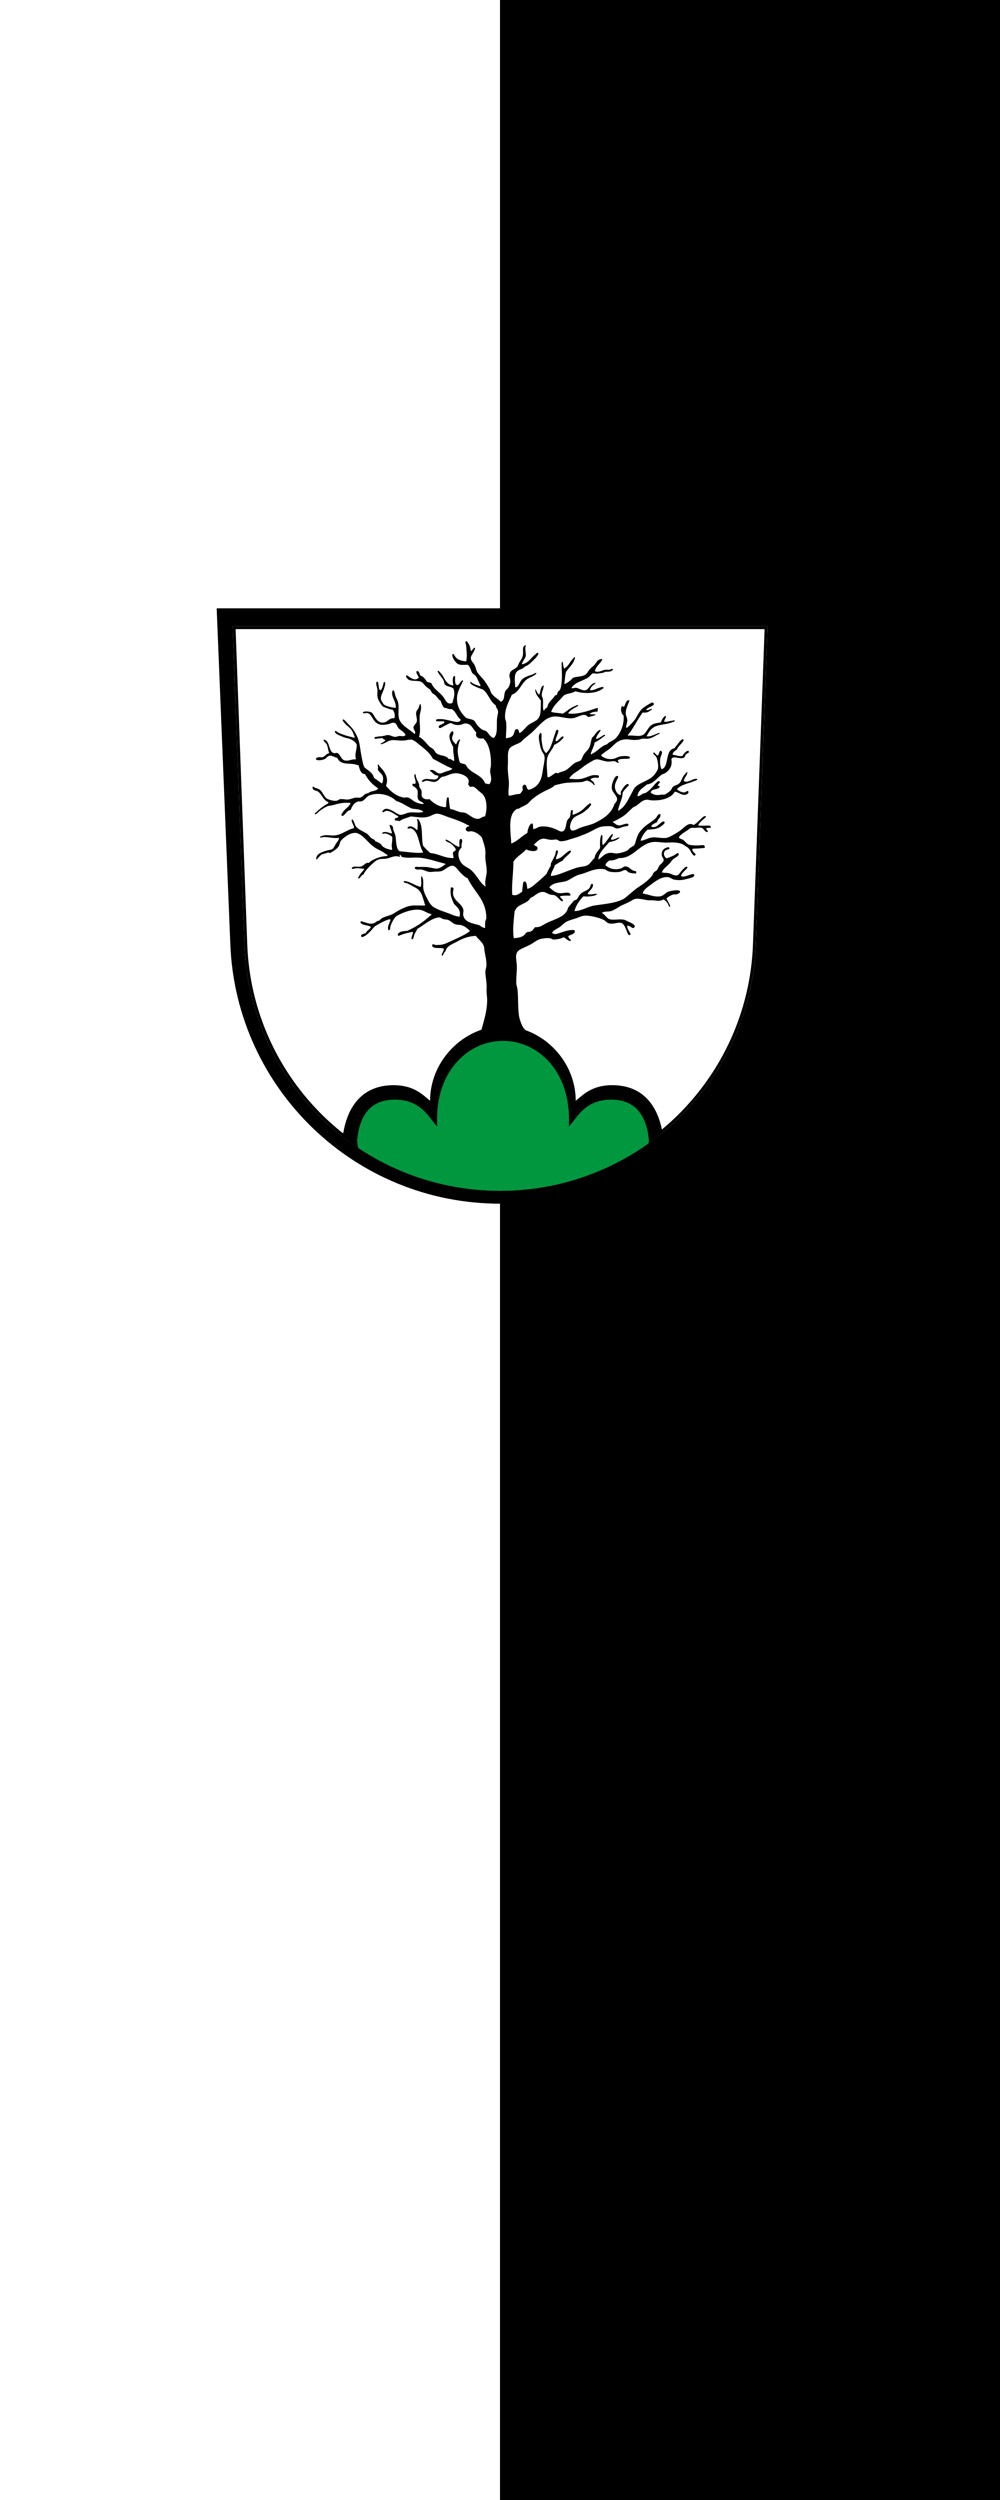 <?xml version="1.0" encoding="UTF-8" standalone="no"?>
<svg
   height="1500"
   width="600"
   version="1.1"
   id="svg164"
   xmlns:xlink="http://www.w3.org/1999/xlink"
   xmlns="http://www.w3.org/2000/svg"
   xmlns:svg="http://www.w3.org/2000/svg">
  <defs
     id="defs153">
    <clipPath
       id="c"
       clipPathUnits="userSpaceOnUse">
      <use
         xlink:href="#a"
         height="1052.362"
         width="744.094"
         y="0"
         x="0"
         id="use150" />
    </clipPath>
  </defs>
  <g
     id="g1562"
     transform="translate(961.724,619.572)">
    <path
       id="rect331"
       style="fill:#ffffff;fill-opacity:1;stroke:none;stroke-width:0;stroke-linecap:square;stroke-miterlimit:10;stop-color:#000000"
       d="m -961.724,-619.572 h 600 V 880.428 h -600 z" />
    <path
       id="rect331-2"
       style="fill:#000000;fill-opacity:1;stroke:none;stroke-width:0;stroke-linecap:square;stroke-miterlimit:10;stop-color:#000000"
       d="m -661.724,-619.572 h 300 v 1500 h -300 z" />
  </g>
  <g
     id="g277"
     transform="matrix(0.567,0,0,0.567,129.966,365)">
    <path
       d="m 14.53,355.9 c 6.113,152.4 131.6,274.1 285.5,274.1 153.9,0 279.4,-121.7 285.5,-274.1 L 600.06,0 h -600 z"
       id="path155" />
    <g
       stroke-width="6"
       stroke="#000000"
       clip-path="url(#c)"
       id="g162">
      <path
         id="a"
         d="M 583,19 570.6,355 C 565.7,500.2 446.4,616.4 300,616.4 153.6,616.4 34.3,500.2 29.4,355 L 16.99,19 Z"
         fill="#ffffff" />
      <path
         stroke-width="0"
         d="m 134.1,554.9 c 3.5,-21.3 15.6,-50.3 53.2,-50.3 21.4,0 30.6,10 38.6,16.5 0,-35.1 24,-64.9 54.4,-75.2 2.6,-10.1 5.8,-18.8 6,-31 0,-2.6 -0.4,-5.8 -0.6,-8.4 -0.2,-2.5 0.2,-5.3 0,-8.1 -0.2,-4.2 -1,-8.6 -1.3,-12.4 -0.2,-3.2 0.7,-5 1,-6.9 0.6,-4.7 -0.9,-11.2 -1.6,-14.7 -0.6,-2.5 -0.4,-5.1 -1,-6.8 -1.2,-3.5 -4.1,-6.1 -6.5,-8.6 -0.7,-0.7 -1.2,-1.7 -2,-2.2 -0.9,-0.5 -2.1,0 -3.1,0.1 -6.3,0.5 -12.3,3.3 -16.2,5.5 -4.7,2.6 -11.9,4.9 -12.7,10.4 -1.8,0.9 -2.7,5.6 -3.9,4.6 -0.9,-0.7 1.2,-3.5 1.8,-5.6 0.1,-0.5 0.4,-1.1 0.1,-1.6 -0.2,-0.4 -0.9,-0.4 -1.5,-0.5 -2.2,-0.4 -5,-0.1 -7.2,-0.4 -1.9,-0.3 -4.3,-1.3 -3.3,-3.3 0.5,-1.3 2.6,0.2 3.9,0.3 1.8,0 5.5,0 9.5,-1.3 8.3,-3.7 21.5,-9.5 25.2,-12.6 0.4,-0.4 0.9,-0.7 0.9,-1.2 0,-0.6 -0.7,-0.8 -1.2,-1.3 -2.1,-1.8 -4.5,-3.7 -7.3,-4.5 -2.3,-0.7 -4.5,-0.3 -6.6,-1 -2.7,-0.9 -4.6,-3.4 -7.5,-4.6 -1.7,-0.7 -3.5,-0.4 -5.2,-0.9 -2.4,-0.8 -3.1,-2.2 -5.9,-1.7 -7.8,1.5 -15.3,8.3 -21.8,12.1 -0.5,1.8 -2.2,3.7 -3,5.9 -0.7,2 -1.1,5.8 -2.6,4.9 -1.5,-0.9 0.7,-4.1 1,-6.7 0,-0.3 0.2,-0.6 0,-0.8 -0.6,-0.6 -1.6,0.1 -2.4,0.2 l -4.2,0.9 c -2.3,0.6 -4.6,1.4 -6.8,2.2 -0.7,0.2 -1.4,0.9 -1.9,0.6 -0.4,-0.3 -0.6,-0.6 -0.7,-1 0.7,-3.9 6.8,-4 10.1,-4.2 9.5,-4.3 16.7,-9.2 23.9,-15.7 0.3,-0.3 1.8,-0.9 1.5,-1.8 -0.2,-0.6 -1.1,-0.4 -1.6,-0.6 -3.7,-1.2 -6.5,-3.6 -10.1,-4.1 -8.3,-1.2 -17.9,2.6 -24.1,5.9 -3.5,1.8 -6.4,8.1 -7.5,11.7 -0.3,0.9 0.1,2.9 -1,3.6 -0.2,0.2 -0.6,0.5 -1,0.3 -0.4,-0.2 -0.3,-0.8 -0.4,-1.2 -0.7,-3.1 1.4,-6.2 2.4,-9.1 0.1,-0.3 0.1,-0.8 -0.2,-1 -0.4,-0.5 -0.8,-0.3 -1.4,-0.1 -4.6,1.2 -10.5,4.7 -14.8,7.2 -2,2 -3.9,4.7 -6.2,6.8 -1.4,1.4 -3.8,3.5 -5.8,4.2 -0.9,0.4 -1.6,0.9 -2.3,0.1 -0.2,-0.3 -0.3,-0.4 -0.3,-0.7 -0.2,-2.5 3.3,-2.1 4.9,-3.2 1.2,-2.7 5.8,-4.8 5.2,-6.6 -0.3,-0.9 -5.4,-1.5 -7.9,-2.4 -1.4,-0.6 -3.7,-1.8 -2.6,-3.1 0.7,-0.8 2.1,0.1 3.1,0.4 3.2,0.8 6.5,2.6 10.3,1.5 2.3,-0.6 3.6,-2.9 6.2,-2.9 3.5,-4.4 9.2,-4.5 14.1,-6.9 1.7,-0.8 3.5,-2.2 5.2,-3.2 3.1,-1.8 6.8,-3.5 9.8,-4.6 5.8,-2.1 11.6,-1.2 18.4,-1.3 0.4,0 0.7,0.1 1,-0.2 0.2,-0.3 -0.1,-0.5 -0.2,-0.9 -2.4,-7.8 -3.3,-14 -9.4,-17.5 -2.9,-1.6 -7,-3.8 -9.2,-4.9 -0.8,-0.4 -2.4,-0.2 -3.2,-0.9 -0.3,-0.3 -0.8,-0.9 -0.4,-1.4 0.3,-0.2 0.6,0 1,0 5.3,0.3 10.6,4.5 15,5.6 0.5,0.2 1.2,0.6 1.7,0.3 0.3,-0.1 0.3,-0.6 0.4,-1 0.6,-2.2 0,-5.8 0.2,-8.4 0.1,-0.6 -0.2,-1.6 0.3,-1.7 0.5,-0.1 0.7,0.8 0.9,1.2 1.7,3.2 0.6,8.5 1.1,12.2 0.3,2.2 1.6,5.6 2.9,8.1 2.6,5.1 4.5,9.2 8.5,11.5 5.2,3 10.1,4.3 16,6.5 3.2,1.2 6,2.7 9.5,3.1 0.4,0.1 0.9,0.4 1.3,0.2 0.3,-0.3 0.2,-0.8 0.3,-1.2 1.3,-6.6 -3.5,-9.3 -6.2,-12.5 -1.5,-4.1 -4.1,-7.6 -3.4,-15.2 0.1,-0.6 -0.2,-2 0.5,-2.1 1,-0.3 2.3,0.4 2.6,1.6 -3.8,12.4 9.6,14.4 10.4,22.8 0.2,1.3 -0.4,2.8 -0.3,4.3 0.8,8.4 10.3,9.3 17.3,11.4 1.1,0.8 2.5,2 4,2.4 0.6,0.2 1.5,0.7 1.9,0.2 0.3,-0.4 0,-0.9 0,-1.4 0,-3 -0.2,-5.6 1.3,-8.1 0.4,-19.9 -13.2,-28.5 -19.6,-42.7 -3.6,-1.8 -5.7,-3.9 -8.8,-7.2 -2.3,-2.4 -4.4,-6.4 -7.8,-6.2 -4.1,0.2 -8.1,5.1 -12.1,5.9 -1.5,0.3 -4,0.2 -5.9,0.3 -2,0.2 -4.6,0.5 -6.2,0.3 -3,-0.3 -5.8,-2.3 -9.1,-2.6 -0.9,0 -1.8,0.1 -2.8,0.2 -1.6,0 -4,-1.1 -3.4,-2.1 0.7,-1.4 3,-0.7 4.6,-0.7 2,-0.1 4.2,0 6.8,0 4.3,0.1 9.1,1.9 12.1,1.7 3.4,-0.4 5.8,-2.4 8.3,-4.1 0.5,-0.3 0.8,-0.3 0.6,-0.6 -0.4,-0.6 -0.4,-0.5 -1.1,-0.7 -8.2,-2 -16.7,-5.1 -25.8,-6.1 -6.4,-0.7 -12.9,1 -19.3,-0.9 -0.8,-0.6 -0.6,-2.3 -2.2,-2 -0.4,0.8 0.9,1.5 0,2 -5.7,-2.1 -9.3,1.2 -14.4,1.9 -2.8,0.4 -5.5,0 -7.5,0.7 -3.4,1 -6.6,4.4 -9.2,6.8 -2.9,2.9 -5.8,6 -7.1,9.2 -1.6,0.3 -2.5,1.9 -3.4,3 -0.7,0.7 -1.4,1.6 -2.2,1.2 -0.6,-0.4 0.5,-1.7 0.9,-2.5 1.2,-2.7 3.4,-4.4 5,-6.7 0.2,-0.3 0.4,-0.5 0.2,-0.8 -0.3,-0.6 -0.9,-0.2 -1.6,-0.3 -2.2,-0.2 -4.5,-0.6 -6.4,-0.5 -1.8,0.2 -5.5,1.5 -4.9,0 1.1,-3.1 6.4,-0.8 10.1,-1.9 2,-0.7 3.5,-2.7 5.5,-3.6 0.8,-0.4 1.8,0 2.6,-0.3 0.5,-0.2 1.3,-1.3 2,-1.7 4.9,-3 9.3,-4.6 15.5,-5.3 0.7,-0.1 1.6,0.2 1.9,-0.5 0.4,-1 -1.1,-1.3 -1.9,-1.9 -3.4,-2.9 -7.7,-4.1 -11.9,-7 -6.4,-4.4 -10.8,-11.8 -17.3,-14.6 -6.1,-2.7 -15.7,4.4 -18.3,8.1 -1,1.5 -1,3.7 -1.9,5.2 -2.2,3.4 -5.6,5.3 -8.9,7.2 -0.7,0.7 -1.4,-0.5 -2.6,-0.3 -2.1,0.7 -4.2,1.4 -6.5,1.9 -1.4,0.9 -2.5,2.3 -3.7,3.5 -0.7,0.8 -1.9,2.5 -2.2,1.8 -0.4,-1.1 0.2,-2.5 0.6,-3.4 0.5,-0.9 1.2,-1.7 2,-2.3 2.5,-1.7 5.8,-2.9 9,-3.7 2.1,-0.6 4.4,-0.6 5.7,-1.7 1.5,-1.3 2.6,-4.2 3.6,-5.6 1,-1.4 2.3,-2.8 2.8,-4.4 0.1,-0.5 0.5,-1.1 0.2,-1.5 -0.5,-0.4 -1.3,0.1 -1.9,0.1 -4.4,0.1 -8.9,-1 -13.3,-1.1 -1.6,0 -4.4,0.9 -4.8,0.4 -0.6,-0.9 3,-2 4.7,-2.2 3,-0.4 6.3,0.2 9.1,0.2 8.5,0.1 14.5,-6.2 22.2,-7.8 0.1,-2.6 -1.6,-4.6 -2.2,-6.6 -0.2,-0.9 -0.7,-2.3 0.2,-2.5 0.8,-0.2 1.1,1 1.5,1.6 1.1,1.7 1.2,3.7 2.4,5.5 2.2,3.3 7,4.9 11.8,7.9 2.1,1.3 3.3,3.8 4.9,4.9 1.7,1.1 3.6,1.1 3.9,3.2 2.4,0.4 3.9,1.8 5.8,2.6 1.8,3.8 5.8,5.2 10.3,6.2 0.7,0.1 1.1,0.5 1.6,-0.1 0.5,-0.7 0,-1.1 -0.1,-1.9 -0.6,-3.2 0.4,-6.1 0.4,-9.4 0,-0.6 0.2,-1.3 -0.1,-1.9 -0.3,-0.8 -1.2,-1.3 -2,-1.8 -1.5,-1 -3.4,-1.8 -5.3,-2.1 -1.1,-0.1 -2.6,0.8 -3.1,0 -0.7,-1.2 1.8,-1.5 2.9,-1.5 2.5,-0.1 5.4,1.5 7.2,1.5 -0.2,-2.9 -1.6,-4.7 -2.1,-7.3 -0.1,-0.5 -0.6,-1.2 -0.2,-1.6 0.7,-0.6 2.8,0.7 3.3,2 0.3,0.7 0.1,1.6 0.3,2.4 0.7,2.5 2.2,5 2.6,8 0.8,6.4 0.5,12.8 4.3,15.4 7.6,0.5 17,2.2 23.7,1.5 0.5,-0.1 0.6,0.1 0.8,-0.3 0.3,-0.8 -0.3,-1.2 -0.6,-1.9 -4,-7.7 -3.8,-20.8 -12,-23.6 -1,-0.3 -2.9,0.9 -3.5,-0.2 -0.6,-1.3 2.2,-2 3.4,-1.9 1.8,0.2 3.8,1.7 5.3,2.8 0.5,0.4 1,1.3 1.5,1.1 0.5,-0.3 0.2,-1.3 0.3,-1.9 0.2,-2.2 0.2,-4.6 0.1,-6.6 -0.1,-1.1 -1,-2.4 -0.4,-3 0.7,-0.7 1.6,0.9 2.2,1.7 0.9,1.4 1.3,3.2 1.7,4.5 1.7,5.9 0.6,15.7 2.3,21.9 2.3,2.9 5,5.5 7.8,7.8 8.6,0.7 13.7,4.9 22.6,5.2 0.5,0.1 1.1,0.3 1.6,0.1 0.3,-0.3 0.2,-0.9 0.1,-1.4 -0.1,-1.5 -0.8,-3.3 -0.5,-4.2 0.7,-2.2 2.9,-1.4 3,-3.6 0,-1.1 -3.1,-4.6 -5.3,-6.2 -1.4,-1 -3.6,-1.5 -4.6,-2.4 -0.5,-0.5 -1.3,-0.9 -0.8,-1.6 0.3,-0.5 0.9,0 1.2,0.1 4.9,2 7.7,6 13.1,7.5 0.7,-1.9 -0.3,-5.4 0.5,-7.3 0.2,-0.6 0.7,-1.3 1.4,-1.2 0.9,0.2 1.1,1 1.2,1.6 0.4,1.9 -1.3,4.5 -0.5,7.6 -5.9,4.4 -3.2,13.1 0.6,17.3 2.9,3 7.1,4.2 10.1,7.1 5.5,5.4 8.5,12.1 12.8,15.5 0.6,0.4 1.1,1.4 1.7,0.9 0.5,-0.4 -0.1,-0.9 -0.1,-1.5 -0.6,-4.4 0.9,-8.6 1.3,-11.9 0.8,-6.3 -1.9,-13.7 -1.3,-19.9 0.6,-6.7 -1.9,-12.3 -3.6,-18 -2.1,-2.8 -6.7,-6.6 -11.7,-6.8 -0.8,-0.1 -2.3,0.5 -3,0.3 -3.6,-1 -2.6,-4 -0.4,-5.3 0.5,-0.3 1.5,0.3 1.6,-0.3 0.2,-0.8 -1.3,-1.1 -2,-1.5 -5.9,-3.2 -12.4,-5.7 -19.4,-7.9 -4,-1.3 -9.1,-3.9 -12.7,-3.9 -3.1,0 -6.1,2.4 -9.2,3.2 -6.3,1.8 -12,0.2 -18.6,-0.3 -3.9,1.8 -9,2.3 -11.7,5.2 -0.6,-1.3 -4.4,0.1 -5.3,-1.6 0,-2.6 3.6,-1.5 4,-3.6 -3.7,-1.6 -8,-6.2 -12.8,-5.9 -0.9,0.1 -1.4,0.5 -2,0.9 -0.6,0.3 -1.8,1.1 -2.2,0.1 -0.3,-0.7 0.7,-1.3 1.1,-1.8 4.4,-5 14.3,4.9 18.1,5.1 2.9,0.1 6.5,-2.4 10.2,-2.6 4.6,-0.4 8.3,0.6 12.1,-0.2 0.5,-0.1 1.4,0.1 1.6,-0.5 0.2,-0.7 -1.1,-1 -1.8,-1.4 -2.5,-1.4 -6.2,-1.5 -9.7,-1.9 -5.9,-2.4 -10.4,-6.3 -16.9,-8.1 -6.6,-6.7 -18.8,-9.6 -28.4,-5.9 -3.4,1.3 -5.2,5.4 -8.2,6.2 -1.4,0.4 -2.9,-0.1 -4.2,0.3 -4.2,1.5 -6,5.2 -7.5,8.9 -3.2,0.3 -4.7,3.2 -6.6,5 -0.8,0.6 -1.8,1.8 -2.6,1.2 -1.4,-1.2 0.2,-2.4 0.7,-3.4 1.6,-3.1 5.7,-5.4 7.8,-8.6 0.2,-0.5 0.7,-0.9 0.4,-1.4 -0.4,-0.7 -1.4,-0.3 -2.3,-0.4 -5.8,-0.4 -11.3,1.1 -15.4,2.3 -2.3,0.7 -4.9,0.7 -6.5,1.3 -2.6,1.1 -6,3.4 -8.2,4.9 -1,0.8 -1.9,2.1 -3.1,2.8 -0.7,0.5 -1.8,1.4 -2.1,0.4 -0.2,-0.7 0.7,-1 1.2,-1.5 3,-2.9 6.6,-5.8 9.9,-7.9 0.8,-0.5 1.9,-0.9 2.6,-1.5 0.5,-0.4 1,-0.7 0.7,-1.2 -0.2,-0.4 -0.6,-0.5 -1,-0.7 -4.6,-2.2 -6.1,-8.2 -10.1,-10.9 -1.1,-0.7 -2.6,-0.9 -3.8,-1.4 -1.1,-0.5 -2.9,-2.5 -1.3,-3.6 0.8,-0.5 1.2,0.9 2,1.1 1.6,0.4 3,0.8 4.4,1.6 3.7,2.2 5,7.7 8.1,9.8 2.1,1.3 7,2.8 10.5,2.3 1.2,-0.2 2.1,-1.4 3.9,-1.7 2.5,-0.3 5.3,0.6 8.2,0.4 2.7,-0.3 5.4,-1.7 8.1,-2 1.5,-0.2 3.1,0.4 4.6,0 2.2,-0.6 3.6,-2.4 5.5,-3.9 0.9,-0.3 1.8,-0.7 3,-0.7 2.2,-2.5 7.4,-2.1 9.9,-4.2 0.3,-0.3 0.5,-0.4 0.4,-0.8 -0.1,-0.7 -0.8,-0.9 -1.3,-1.3 -5.2,-3.6 -9.3,-8.2 -12.3,-13.9 -4.4,-0.4 -5.4,-4.3 -6.5,-8 -0.1,-0.4 -0.1,-0.9 -0.3,-1.1 -0.4,-0.5 -1.1,-0.5 -1.6,-0.7 -8,-2.7 -17.4,1 -21,-7.5 -2.9,-0.5 -5,-2.3 -7.5,-2.3 -3.1,0 -3.5,2.8 -6.5,3.9 -2.6,1.1 -9.2,1.6 -8.5,-0.6 1.4,-2.8 4.9,-1.1 6.9,-1.7 2.7,-0.8 4.2,-4 7.1,-4.2 -1.3,-3 -1.3,-6.4 -2.6,-9.1 -0.6,-1.4 -2,-2.2 -2.8,-3.4 -0.3,-0.5 -1,-1.4 -0.4,-1.8 0.4,-0.4 1.1,0.2 1.6,0.4 5.1,2.5 3.5,12.9 9.5,13.9 1.3,0.2 1.8,-0.6 2.9,-0.3 3.6,0.9 4.1,7.5 8.8,8.1 3.4,0.5 5.7,-1.1 9.6,-1.3 0.5,0 1.1,0.2 1.5,-0.3 0.3,-0.3 0.1,-0.4 0,-0.8 -1.3,-4.5 1.1,-8.9 1,-14.2 -0.4,-1.5 -2.2,-3.9 -6,-5.8 -2.2,-1.1 -4.7,-1.3 -7.1,-2.1 -3.9,-1.4 -7.3,-3.1 -7.6,-3.3 -1.4,-0.8 -3.1,-2.4 -2.2,-3.5 0.6,-0.6 2.4,1.3 3.7,1.9 4.6,2.1 10,3.7 14.9,4.8 0.8,0.2 1.5,0.7 2,0.1 0.4,-0.5 -0.1,-0.8 -0.3,-1.4 -1,-2.8 -1.9,-5.3 -3.6,-7.3 -1.8,-2.2 -4.4,-3.8 -6.3,-6 -1,-1.2 -3.1,-3.3 -2.2,-4.2 0.8,-0.7 2.7,1.5 3.7,2.6 0.7,0.7 1.3,1.4 1.9,2 4.1,4.2 6.3,6.6 9.1,12.4 3.5,7.2 3.2,12.6 4.9,21.2 0.7,3.5 2,11.4 3.6,12.7 4,3.4 8.7,5.4 9.8,11.1 3.2,1.4 6,4.6 8.5,5.6 1.2,-2.7 1.3,-4.8 0.9,-6.9 -0.6,-3.4 -4.4,-5 -5.2,-7.5 -0.3,-0.9 -0.1,-1.8 0.1,-2.7 0.1,-0.9 -1,-2.3 -0.1,-2.8 0.8,-0.4 1.2,1.3 1.8,1.9 3.9,4.1 8.2,9.1 7.7,16.4 -0.1,1.3 -0.8,2.6 -1,4.2 4.6,5.6 10.8,11.2 19.3,12.4 1,0.1 1.8,-0.4 2.6,-0.3 3.6,0.4 4.7,2.3 7.8,4.2 2.5,1.5 5.5,2.5 8.5,2.8 0.4,0.1 1.1,0.2 1.4,-0.1 0.5,-0.5 -0.5,-1 -0.9,-1.4 -1.2,-1 -3.4,-1.3 -4.4,-2.9 -1.9,-2.8 -0.2,-6 -1,-9.8 -0.3,-1.5 -1.8,-2.8 -3.2,-3.8 -1.3,-0.9 -2.8,-1.3 -2,-3.1 0.5,-1.2 2.1,0.9 2.9,-0.6 1,-1.9 -0.8,-5.1 -1,-7.4 0,-1 -0.1,-2.4 0.7,-2.4 0.8,0 0.7,1.4 0.8,2.1 0.6,3.4 2.7,5.9 3.4,8.3 0.3,1 0,2.1 0.4,3 0.5,1.5 1.9,2.6 2.2,4.2 0.5,2 -0.3,4.2 0.4,5.9 1,2.7 5.1,3.7 8.1,2.9 3.5,3.7 8.4,7.2 14.2,8.2 1,0.2 2.3,0.7 3.1,0 0.3,-0.2 0.2,-0.6 0.3,-1.1 0.1,-1.4 0.1,-3 0.3,-4.7 0.2,-1.7 0.3,-4.6 1.7,-4.3 1.2,0.3 0.8,2.5 1,4 0.4,2.8 0.5,5.9 1.3,8.4 3.7,0.3 6.7,2.3 10.4,3.2 1.8,0.5 4,0.2 5.9,1 3.9,1.7 8.1,6.4 13.1,6.2 2.7,-0.1 4.4,-2.6 7.5,-2.6 2.1,-7 2.4,-17.2 -2,-22.8 -1.3,-1.8 -3.6,-3.1 -5.2,-4.6 -1.7,-1.7 -3.4,-3.5 -5.6,-4.2 -1,0 -1.6,0.5 -2.9,0.3 -1,-0.7 -1.8,-1.7 -2.3,-3 3.4,-6.7 -5.7,-11 -12.4,-11.4 -4.4,-0.2 -8.8,2.1 -12.4,3.3 -1.2,0.4 -2.1,0.2 -2.9,0.6 -2.9,1.6 -3.2,3.8 -6.2,4.9 -3.5,1.4 -6.7,-1.2 -10.5,-0.9 -1,0 -2.4,1.1 -3.5,1.2 -0.4,0.1 -1,0.1 -1,-0.3 -0.1,-0.4 0.3,-0.7 0.5,-1 3.4,-4.6 14.7,2.1 16.8,-3.8 0.1,-0.4 0.3,-0.9 -0.1,-1.3 -0.8,-0.8 -1.7,-0.2 -2.5,-0.6 -2,-0.7 -3.3,-2.3 -4.7,-3.6 -0.5,-0.5 -1.6,-0.7 -1.5,-1.4 0,-0.6 1.4,-0.6 2.1,-0.6 3,0 5.2,3.7 8.3,3.8 1.9,0.1 4.7,-1.6 6.8,-2.2 1.9,-0.6 4,-1 5.5,-2 0.4,-0.3 0.9,-0.4 0.8,-0.8 -0.2,-0.7 -1,-0.7 -1.7,-1 -6.5,-2.9 -12.4,-6.4 -18.6,-9.6 -3.4,-6.6 -9.5,-10.9 -15.3,-15.7 -2.3,-1.8 -5,-4.2 -7.2,-4.5 -2.3,-0.4 -5.6,0.7 -8.5,0.9 -4.4,0.4 -9.6,-0.9 -13.1,-0.3 -3.4,0.6 -6.1,2.9 -8.9,3.7 -0.7,0.2 -1.8,0.9 -2.2,0.2 -0.2,-0.6 0.9,-0.9 1.4,-1.2 1.4,-0.9 3,-1.4 3.5,-3 -1.1,-0.3 -2.1,-0.7 -2.6,-1.7 -1.6,-0.5 -3.8,0 -5.6,0.2 -1.6,0.2 -3.6,0.7 -3.4,-0.6 0.1,-1.3 2.3,-1.2 3.3,-1.4 1.9,-0.4 3.8,-0.3 5.5,-0.6 2.1,-0.4 4,-1.2 5.8,-1.1 2.2,0 4.5,1.8 7.2,1.9 1.7,0.1 3.6,-1 5.2,-1 2.1,0.2 3.7,0.8 5.2,-0.3 0.2,-0.2 0.6,-0.3 0.7,-0.6 0.1,-0.5 -0.4,-0.8 -0.6,-1.2 -1.5,-2.6 -4.9,-3.9 -6.9,-6.3 -1.5,-1.8 -1.9,-4.7 -4,-5.3 -0.7,-0.4 -1.8,-0.3 -2.5,-0.2 -1.7,0.4 -2.9,1.3 -4.4,1.5 -5.4,1.1 -9.3,1.3 -13.3,-2.2 -3,-2.7 -4.7,-8.5 -8.2,-9.5 -1,-0.3 -2.1,0 -3,0.1 -0.9,0.1 -2.2,0.2 -2.2,-0.8 0,-0.7 1.3,-0.8 2.2,-1 2.2,-0.3 5.5,0.2 7,1 1.4,1 2.3,3.1 3.3,4.7 2.4,3.6 4.9,6.9 10.4,5.8 2.8,-0.6 5.1,-4.2 8.6,-4.4 0.6,-0.1 1.2,0.1 1.8,-0.2 0.4,-0.2 0.3,-0.6 0.3,-1.1 0.4,-2.5 -0.3,-5.1 -1.4,-6.7 -0.3,-0.4 -0.5,-0.8 -0.8,-1 -0.5,-0.2 -1,-0.1 -1.4,-0.2 -2.3,-0.5 -4.2,-1.4 -6.3,-2.1 -0.8,-0.3 -1.6,-0.5 -2.3,-1 -0.8,-0.5 -1.3,-1.3 -2,-2.2 -1.6,-2.39 -3.6,-5.24 -4,-8.53 -0.4,-2.35 0.2,-4.91 0,-7.18 -0.2,-2.09 -1.3,-4.32 -1.3,-6.22 0,-0.83 0,-2.13 0.9,-2.26 0.8,-0.11 1.1,1.07 1.3,1.9 0.7,2.51 0,6.35 2.3,7.23 2,-1.37 2.3,-4.35 3.1,-6.87 0.2,-0.69 0.2,-1.75 0.8,-1.94 1.1,-0.32 1.2,1.4 1.1,2.36 -0.1,0.96 -0.5,2.01 -0.7,2.86 -0.9,3.76 -2.9,7.16 -3.6,9.79 -1,3.68 0.7,5.44 2.1,7.76 0.3,0.4 0.6,0.8 1,1.2 0.5,0.4 1,0.7 1.5,0.9 2.9,1.1 6,2.1 9.6,2.4 0.4,0.1 0.8,0.4 1.1,0.1 0.3,-0.2 0.1,-0.7 0.2,-1 0.3,-4.51 -3.2,-8.92 -3.8,-12.99 -0.1,-0.81 -0.3,-2.5 0.2,-3.6 0.2,-0.46 0.6,-1.13 1.1,-0.97 0.4,0.1 0.5,0.57 0.7,0.88 0.9,1.67 0.9,3.82 1.6,5.65 0.9,2.14 2.1,4.01 2.6,6.2 1.2,4.63 -0.1,10.53 0.7,15.63 1.1,7.7 9.6,11.9 15,16.3 0.7,0.5 1.1,1.4 1.9,1.4 0.6,-0.1 0.5,-0.7 0.5,-1.2 0.1,-1.9 -1.8,-3.5 -1.8,-5.4 0,-2.5 3.3,-4.2 3.6,-6.8 0.5,-3.2 -1.4,-6.6 -0.6,-9.8 0.4,-1.5 1.7,-2.8 2.3,-3.9 0.3,-0.7 0.5,-1.3 0.8,-1.9 0.3,-0.8 0.2,-2.4 1.1,-2.4 0.8,0.1 0.6,1.3 0.7,2 0.8,3.4 -1,6.7 -1.3,10.4 -0.6,7.8 1.6,15.1 -0.7,22.2 5.2,2.6 7.4,7 11.4,10.5 1.3,1 2.9,1.7 4,2.9 1.1,1.2 1.7,3 2.9,3.9 4.1,3.3 10.4,1.7 13.1,6.2 2,-0.4 3,0.7 4,1.3 0.5,0.4 1.1,1 1.6,0.4 0.3,-0.4 0.2,-1 0.2,-1.5 -0.2,-4.4 -1.5,-8.6 -0.9,-12.6 -2,-4 -6.4,-11.6 -2.6,-15.7 0.4,-0.5 0.8,-1.3 1.6,-1.3 1,0.1 1.1,1.2 1.1,1.9 -0.1,1.7 -1.6,3.8 -1.4,5.6 0.2,2.9 2.6,4.6 4.2,6.6 0.6,-1.3 1.1,-2.9 1.9,-3.9 0.6,-0.7 1.7,-2.2 2.3,-1.3 0.4,0.3 -0.3,0.9 -0.5,1.4 -1.2,3.7 -2.5,8.6 -1.7,13.9 0.2,1.7 1.3,7.7 1.9,8.5 1.7,2.1 4.7,1.2 6.5,2.9 4.2,9.2 16.9,9.7 20.3,19.6 1.3,-0.1 2,0.5 3.1,0.7 0.4,0 0.9,0.2 1.4,-0.1 0.5,-0.2 0.7,-0.8 0.9,-1.2 1.9,-3.2 0.7,-7 0.1,-10.8 -0.5,-3.5 0.6,-5.3 0.7,-7.9 0.3,-11.1 -1.8,-23.1 -8.2,-28.4 -2.9,0.4 -5.7,0.3 -7.2,-2.2 -0.5,-0.8 -0.5,-3.2 0,-4 -3.6,-3.2 -4.6,-8.3 -9.8,-9.4 -3.5,-0.8 -5.1,1 -7.1,1.3 -4,0.6 -6.9,-0.2 -9.6,-1.7 l -0.6,-0.3 c -0.2,0 -0.4,0.2 -0.6,0.2 -1.9,0.7 -3.9,1.7 -5.9,2.8 -2,1 -5.3,3.7 -6.2,1.6 -0.9,-2.2 3.5,-3 5.1,-4.2 0.5,-0.4 1.2,-1.1 0.8,-1.7 -0.4,-0.5 -1.1,-0.3 -1.8,-0.4 -1.1,-0.2 -2.3,-0.1 -3.5,0 -1.5,0 -3.6,0.2 -3.5,-0.9 0.2,-1.7 2.2,-1.5 3.4,-1.5 5,-0.3 10.7,1.6 15.2,2.5 2.3,0.5 6,1.2 7.2,-1.1 0.1,-0.3 0.4,-0.6 0.3,-0.9 -0.2,-0.4 -0.8,-0.6 -1.2,-0.9 -3.1,-3.1 -4.3,-8 -8.3,-10.2 -3.5,0.5 -4.8,-1.2 -7.8,-1.3 -2,-1.8 -3,-4.6 -3.9,-7.46 -2.3,-1.24 -3.5,-3.75 -5.6,-5.88 -1,-0.99 -2.6,-1.46 -3.6,-2.61 -0.7,-0.83 -0.9,-2.14 -1.6,-2.93 -1.1,-1.2 -3.1,-2.32 -4.6,-3.59 -1.5,-1.34 -2.7,-3.26 -3.9,-4.24 -3.9,-3.27 -12.8,-0.28 -15.9,-4.17 -0.6,-0.79 -2.2,-2.41 -1.1,-3.34 0.8,-0.6 1.9,0.8 3,1.44 2.9,1.79 6.2,4.17 9.5,1.37 0.2,-0.16 0.5,-0.27 0.6,-0.53 0.1,-0.32 -0.1,-0.65 -0.3,-0.97 -0.8,-2 -2.7,-3.71 -2,-5.88 2.6,-0.99 3.1,2.78 3.9,4.57 3.7,1.01 5.3,4.1 7.2,6.85 1.7,0.32 3.3,0.61 4.6,1.31 2.6,6.66 9.8,10.03 13.4,15.66 2,3.33 3.5,6.9 8,5.5 0.2,-0.1 0.6,-0.1 0.8,-0.3 0.3,-0.3 0.2,-0.82 0.3,-1.25 1.4,-4.54 2.8,-9.25 0.7,-14.06 -2.7,-2.34 -7.1,-1.62 -9.2,-4.57 -0.6,-0.95 -0.5,-2.54 -1,-3.59 -1.2,-2.83 -3.9,-5.21 -5.3,-7.79 -0.4,-0.85 -1.6,-2.11 -0.9,-2.65 0.8,-0.54 1.6,0.87 2.2,1.44 4.8,4.18 5.4,12.51 13.1,13.77 0.3,0.05 0.8,0.41 1.1,0.12 0.1,-0.19 -0.1,-0.58 -0.2,-0.97 -0.3,-1.9 -0.7,-5.09 -0.1,-7.07 0.3,-1.13 0.6,-1.93 1.8,-1.75 0.7,0.11 0.4,0.84 0.4,1.27 -0.2,3.84 -0.3,8.29 2.6,8.2 1.5,-0.05 2.5,-2.94 4.1,-4.26 0.5,-0.44 0.9,-0.99 1.5,-0.64 0.5,0.29 0,0.87 -0.2,1.31 -2.2,5.11 -5.7,10.22 -6,16.97 -0.5,9.72 4.3,15.92 9.4,21.22 2.7,1.3 6.2,1.3 8.5,2.9 1.5,1.1 2.1,3.2 3.3,4.6 1.4,1.7 3.5,3.8 5.2,4.9 1.5,0.9 3.4,1 4.6,1.9 2.1,1.7 3.2,4.3 5.3,5.8 0.7,0.5 1.5,1.3 2.5,1.1 0.8,-0.2 1.2,-1.1 1.6,-1.7 2.7,-4.4 1.3,-12.7 2,-19.2 0.3,-2.7 1.3,-5.2 1,-7.5 -0.4,-2.5 -2.5,-3.5 -2.3,-5.9 -6.1,-3.91 -7.8,-12.2 -13.4,-16.61 -2.3,-1.04 -5.5,-1.89 -8.1,-3.26 -1.5,-0.75 -3.4,-1.53 -4.5,-2.61 -0.7,-0.72 -1.7,-1.34 -0.9,-2.18 0.4,-0.46 1.1,0.42 1.7,0.81 1.9,1.29 4.4,2.29 6.6,2.87 0.8,0.21 1.9,1.06 2.3,0.46 0.3,-0.57 -0.5,-1.53 -0.7,-2.09 -1.5,-2.84 -2.3,-5.62 -4.2,-8.36 -1,-1.41 -3,-2.13 -3.9,-3.58 -1.7,-2.79 -1.8,-6.66 -4.9,-8.49 -3.6,0 -7.5,0.81 -10.5,-0.98 -1.5,-0.93 -4.6,-4.68 -5.3,-7.58 -0.3,-1.4 -0.8,-2.01 0.4,-2.67 0.9,-0.51 1.2,0.62 1.4,1.14 2.1,3.81 5.2,5.54 10.2,6.25 0.8,0.1 1.7,0.46 2.4,-0.07 0.5,-0.37 0.3,-0.85 0.3,-1.42 0.8,-5.95 -0.1,-10.56 -0.4,-15.12 -0.2,-1.44 -1.4,-3.6 -0.2,-4.35 1.1,-0.6 1.9,1.29 2.6,2.22 1.5,2.11 2.2,5.08 2.7,8.22 0.7,-0.09 1.6,-1.54 2.5,-2.57 0.6,-0.62 1.3,-1.43 1.7,-1.02 0.5,0.54 -0.1,1.44 -0.3,2.13 -0.9,2.62 -3,5.05 -3.9,7.66 -0.6,3.84 2.5,5.76 3.9,8.49 1.4,2.75 1.6,5.79 3.2,8.15 2.1,2.99 4.9,5.29 7.2,8.49 1.9,2.51 3.6,5.45 5.2,8.16 1,1.58 1.3,3.7 2.3,5.22 2.5,3.62 6.8,5.77 9.8,8.81 4.4,-1.51 3,-6.5 4.6,-10.77 0.6,-1.7 2.4,-2.62 3.3,-3.92 1.1,-1.86 2.2,-4.7 2.2,-6.85 0,-2.75 -1.2,-4.68 -0.9,-6.85 0.6,-5.43 5.3,-5.43 8.1,-8.49 0.8,-0.77 1.3,-2.81 2.3,-4.56 1.9,-3.14 3.6,-5.37 3.9,-8.81 0.3,-2.58 -0.5,-6.06 0.6,-7.9 0.5,-0.72 1.7,-2.19 2.4,-1.24 0.3,0.5 -0.4,1.17 -0.5,1.77 -0.3,2.86 0.7,5.91 0.5,8.67 -0.3,2.92 -2.5,4.91 -3.5,7.3 -0.2,0.58 -0.9,1.37 -0.5,1.84 0.6,0.51 1.4,-0.17 2.1,-0.36 4.8,-1.42 7.7,-6.42 11.4,-9.42 1.1,-0.88 2.5,-2.77 3.5,-1.97 1,0.72 -0.4,2.27 -1,3.28 -1.2,1.85 -3.1,3.42 -4.5,4.88 -2.4,2.42 -5.2,5.14 -8.5,6.2 -0.3,0.68 -1.1,0.95 -1.5,1.34 -1.7,1.43 -3.7,1.57 -5.7,2.9 -4.4,2.91 -3.6,9.54 -3.1,15.68 0.1,0.77 -0.3,1.43 0.3,1.88 0.5,0.39 1,0.01 1.5,-0.31 2.7,-1.85 3.3,-6.4 6.5,-8.77 2.7,-1.95 6.2,-3.12 9.4,-4.08 1.7,-0.52 4.4,-2.59 4.7,-1.84 0.4,1.08 -2.2,2.48 -3.3,3.16 -2.1,1.21 -4.3,1.89 -6.5,3.42 -6,4.16 -8.4,14.09 -16,16.31 -3.3,7.29 -8,15.39 -7.2,25.09 0.1,1.2 0.8,2.5 1,3.6 0.7,5.1 0,10.1 -0.1,15.2 0,0.8 -0.4,1.7 0.3,2.1 0.9,0.5 1.5,-0.3 2.4,-0.4 1.4,-0.2 2.7,-0.4 4.2,-1.9 2.7,-2.5 1.4,-7.7 4.9,-7.1 2.2,0.3 1.4,2.4 2.6,4.2 3.8,-2.1 5.6,-5.6 9.2,-8.5 3,-2.5 7.2,-3.6 9.8,-6.2 4.3,-4.3 3.1,-11.6 3.6,-19.56 -1.9,-3.29 -5.1,-5.46 -5.9,-10.34 -0.1,-0.46 -0.2,-1.66 0.3,-1.73 0.4,-0.06 0.4,0.71 0.5,1.08 0.9,1.79 1.6,3.65 3.4,4.46 1.1,-2.57 1.3,-7.07 3.1,-8.78 0.4,-0.39 1.1,-1.1 1.5,-0.68 0.3,0.25 0,0.71 -0.1,1.07 -0.4,3.15 -2.2,6.09 -1.9,9.7 0.1,0.84 0.8,1.78 1,2.61 0.8,3.43 0,7.27 0.4,10.47 0.1,0.8 -0.1,2 0.6,2.3 0.6,0.1 1,-0.8 1.4,-1.3 0.8,-0.7 1.5,-1.5 2.5,-2 0.8,-5.98 5.7,-7.87 7.9,-12.41 0.7,-0.36 1.9,-0.26 2.2,-0.98 0.6,-1.15 0.6,-2.31 1.1,-3.06 0.6,-0.77 1.6,-1.11 2.2,-2.16 1.3,-2.43 1.8,-7.79 2,-12.07 0.2,-5.95 -0.4,-10.77 -0.3,-14.89 0,-0.73 -0.1,-2.44 0.6,-2.41 0.7,0.03 0.7,0.99 0.8,1.68 0.3,1.08 0.3,2.38 0.6,3.4 0.1,0.62 0.4,1.74 0.9,1.83 0.6,0.09 1.1,-0.8 1.6,-1.14 2.9,-2.02 5,-6.8 7.6,-9.35 0.6,-0.57 1.3,-1.72 1.9,-1.31 0.5,0.34 -0.1,1.51 -0.3,2.05 -1.7,5.6 -6.3,9.1 -9.2,13.61 -0.8,3.95 -1.2,8.35 -1.6,12.73 3.9,-1.56 6.7,-4.17 9.4,-6.86 5.3,-1.54 9.9,-0.9 13.4,-3.59 1.4,-1.04 2.4,-3.55 4.3,-5.54 1.7,-1.9 4.1,-3.4 5.2,-4.9 1.4,-1.9 2.7,-4.49 5,-5.22 0.8,-0.25 2.3,-1 2.8,0 0.2,0.36 -0.3,0.71 -0.5,1.05 -2.2,3.99 -6.3,6.15 -7.3,11.35 3.9,1.92 7.8,-1.16 11.4,-1.63 0.8,-0.11 1.6,0.24 2.3,0.25 0.9,0 1.8,-0.35 2.6,-0.39 0.9,-0.04 1.9,-1.07 2.6,-0.51 0.8,0.62 -0.6,1.64 -1.4,2.06 -1.6,0.93 -4.3,0.76 -6.7,0.87 -1.2,1.07 -2.9,1.14 -4.3,1.38 -2,0.32 -3.7,0.62 -5.6,0.54 -1,-0.04 -1.9,-0.53 -2.9,-0.29 -1.7,0.46 -3.3,3.18 -4.9,4.25 -5.1,3.54 -13.2,4.9 -16.9,9.84 -0.4,0.49 -1,0.85 -0.7,1.42 0.1,0.28 0.3,0.24 0.6,0.25 1.4,0.03 2.4,-0.59 4,-0.42 3.3,0.37 6.8,3.25 9.8,2.61 3.3,-0.72 4.7,-5.68 9,-7.66 0.5,-0.08 1.6,-0.49 1.7,0.16 0.2,0.51 -0.8,0.68 -1.2,1.02 -2,1.68 -4.1,3.33 -4.6,6.48 4.4,0.25 7.1,-2.12 10.6,-2.87 1.1,-0.26 3.2,-1.38 3.7,-0.07 0.4,0.95 -1.4,1.49 -2.3,2.11 -6.5,4.48 -19.2,4.61 -27.4,1.81 -3.6,2.38 -7.9,2.14 -11.4,3.91 -1.4,0.69 -2.6,2.57 -3.9,3.92 -3.7,3.78 -7.9,7.95 -9.9,12.65 -0.2,0.4 -0.5,0.9 -0.3,1.3 0.2,0.4 0.5,0.3 0.9,0.4 3.5,0.8 7.8,0.8 11.2,1.6 4.1,-2.4 7.8,-6.2 12.7,-8 1.1,-0.4 3.2,-1.8 3.6,-0.9 0.2,0.8 -1.4,1.3 -2.1,1.8 -2.9,1.6 -5.9,3.2 -7.9,5.8 -0.3,0.3 -0.7,0.5 -0.5,0.9 0.1,0.2 0.2,0.2 0.5,0.2 11.3,1.8 30.2,-6.4 30.6,-5.9 0.4,0.5 0.1,2 0,2.7 0,0.4 0,1 -0.3,1.2 -0.3,0.2 -0.8,0 -1.2,0 -2.2,0.2 -4.2,0.6 -5.8,1.5 -0.4,0.2 -1,0.3 -1,0.8 0.1,0.3 0.4,0.3 0.8,0.4 1,0.2 2.3,0.1 3.6,0.2 0.5,0 1.5,-0.1 1.6,0.3 0.2,0.5 -0.9,0.6 -1.4,0.9 -1.9,0.8 -4.3,1.1 -6.4,1.7 -4,-5.3 -9.7,-0.1 -15.3,1 -6.9,1.3 -14.8,-2.3 -21.3,-1.6 -2.6,0.3 -6.5,1.8 -8.8,3.6 -4.6,3.6 -8,7.2 -11.7,11 -4.2,4.4 -9.6,7.6 -13.7,12.1 -4,2.9 -9.2,3.4 -12.1,6.9 -3,3.7 -1.5,11.1 -2,17.6 -0.4,5.9 0.5,11 1,16.7 0.6,6 -1.1,11.5 0,15.9 4.2,-0.3 7.2,-1.9 11.8,-1.9 1.1,-1.4 2.7,-2.8 3,-4.6 0.1,-0.8 -0.5,-2 -0.4,-2.7 0.4,-1.8 1.7,-2.7 2.6,-2.5 2.2,0.5 1.5,4.8 4.2,5.5 9.7,-2.9 13.3,-9.2 14.7,-20.2 0.7,-4.8 2,-9.9 2,-13.7 -0.1,-3.8 -1.8,-4.7 -3,-7.2 -0.6,-1.4 -1.2,-3.1 -1.6,-4.9 -0.7,-3.6 -2,-8.6 -1.3,-11.7 0.2,-0.7 0.9,-3.2 2.3,-2.3 0.8,0.5 0,5.8 0.4,7.8 0.8,4.9 1,8.9 3.3,11.7 0.4,0.5 0.8,1.4 1.5,1.4 0.5,0 0.8,-0.6 1.1,-1 3.7,-3.7 5.3,-10 7.1,-15.6 0.4,-1.3 1,-2.9 1.5,-4.5 0.5,-1.8 1,-3.5 2.1,-3.4 3.9,0.4 -3.8,11 -1.3,12.1 1.9,0.8 6.6,-7.2 7.8,-4.6 0.5,1.2 -0.6,1.4 -1.3,2.4 -1.8,2.2 -5.5,4.8 -8.5,6.1 -1.2,4.1 -5.7,8.6 -6.9,12.4 -1.9,6.3 -0.5,13.3 -0.3,20 0,0.6 -0.1,1.1 0.3,1.6 0.3,0.4 0.8,0.3 1.4,0.1 2.2,-0.8 4.7,-3.2 6.8,-4.4 1.3,-0.3 1.7,0.5 2.9,0.3 2.4,-1.6 5,-1.6 7.6,-2.9 4.2,-2.2 7.3,-6.6 11,-8.5 1.9,-0.9 3.7,-0.9 5.3,-2.3 1.4,-1.3 1.8,-3.5 2.9,-5.5 1.5,-2.7 4.6,-5.1 5.9,-7.5 1.8,-3.4 1.9,-7.7 3.3,-11.1 2.5,-1.7 4,-5.6 6.6,-7.2 0.6,-0.4 1.6,-1.3 2.2,-0.7 0.4,0.5 -0.4,1.2 -0.7,1.7 -1.2,2.2 -3.8,4.3 -3.9,7.8 2.4,-0.4 4.3,-2 6.3,-3.1 1,-0.6 2.5,-2 3.2,-1.1 0.4,0.6 -1.3,1.4 -2.6,2.4 -2.3,1.9 -5.5,4.3 -8.5,5.4 -0.4,3.9 -2.6,7.1 -3.5,10.2 -0.2,0.7 -1,1.7 -0.5,2.2 0.5,0.4 1.2,-0.4 1.7,-0.6 5.3,-2.4 9.2,-8.1 15.6,-9.9 2.1,-2.8 6.2,-3.5 8.9,-6.2 5.6,-5.6 9.5,-15.8 8.4,-24.4 -2.3,-1.3 -3.5,-6.3 -1.9,-9.5 1.2,-0.9 1.6,1.2 2.6,0.3 1,-2.1 2.1,-6.46 4.3,-6.74 0.4,-0.05 1.1,-0.06 1.2,0.25 0.1,0.21 -0.1,0.44 -0.2,0.65 -1.4,4.54 -3.6,7.94 -3.7,12.74 0,2.4 1.5,4.6 1.7,7.2 0.1,2.1 -0.8,4.3 -1.1,6.1 0,0.7 -0.4,1.9 0.1,2.2 0.9,0.5 5.2,-4.2 7.6,-6.9 0.3,-0.4 1.6,-1.9 1.8,-2.3 2.7,-4.2 4.5,-9 8.9,-12.2 2.2,-1.6 5.2,-3.5 8.4,-5.16 0.8,-0.4 1.8,-0.13 2.5,1.26 0.1,0.3 -0.3,0.9 -0.6,1.2 -2.2,2.1 -6.3,2.4 -7.7,5.3 2.2,0.7 3.8,-0.8 5.1,-1.1 0.5,-0.1 0.8,-0.4 1.2,0.3 0.1,0.2 -0.5,0.4 -0.6,0.5 -2.4,1.7 -4.5,3.7 -9.3,2.9 -4.9,6.6 -8.7,14.3 -13.4,21 -0.7,1.1 -2.6,2.6 -2.3,3.2 0.3,0.5 1.4,0.2 1.9,0.2 5.2,-0.2 9.8,1.4 13.8,-0.5 4,-2 5.5,-8.6 10.1,-11.1 2.7,-1.5 5.2,-1.5 9.1,-2.3 0.7,-1.7 1.6,-4 2.9,-5.3 0.7,-0.8 1.7,-1.9 2.4,-1.2 0.5,0.5 -0.2,1.4 -0.4,1.9 -0.5,1.3 -1.3,2.2 -1.3,3.9 2.7,0.5 5.5,-0.8 8.4,-1.1 0.9,0 2.5,-0.8 2.7,0.1 0.2,1 -1.6,1 -2.4,1.4 -5.1,2.3 -11.8,2.3 -17.2,4.2 -4.9,1.7 -8.1,6.2 -10.1,10.8 3.5,0.6 6.8,-1.2 9.8,-2.3 1.1,-0.4 3.8,-1.9 4.1,-0.9 0.1,0.5 -2.6,1.5 -3.6,2.1 -2.7,1.7 -5.7,3.3 -9.3,3.7 -1.7,0.2 -3.4,-0.3 -5.3,-0.1 -1.5,0.2 -3.1,1 -4.7,1.2 -0.9,0 -1.8,0.1 -2.7,0.2 -3.6,0.2 -6.8,-0.7 -9.8,-0.7 -8.9,0.2 -12.4,5.3 -16.7,9.2 -2.5,2.3 -5.6,3.7 -8.1,6 -0.6,0.5 -1.7,1 -1.7,1.8 0.1,1.2 1.8,1.6 2.9,2.3 2.7,1.5 6.3,2 10.2,1.3 2.1,-0.4 4.6,-2.2 7.5,-2.6 3.1,-0.4 10.8,-0.9 9.5,1.9 -0.7,1.5 -9.1,-0.2 -12.4,2 -1.1,1.3 1.5,2 0.6,2.9 -1.8,0.4 -2.4,-1.3 -4.2,-1.6 -1.8,-0.3 -4.9,0.6 -7.9,0.3 -3.8,-0.4 -7.8,-2.1 -10.1,-2.3 -3.5,-0.2 -6.1,2.1 -8.8,3.6 -4.4,2.5 -6.6,4.4 -9.8,6.9 -3.1,2.4 -7.2,4.3 -9.6,7.3 -0.6,0.7 -2,1.6 -1.5,2.5 0.4,0.6 1.6,0.4 2.3,0.4 2.7,0.3 5.3,0.4 8.2,0.2 5.7,-0.4 11.6,-4.6 16.5,-4.2 1.3,0.1 3.3,-0.1 3.8,0.6 0.7,0.8 0.1,1.8 -0.7,2.3 -0.3,0.1 -1.2,-0.1 -1.7,-0.2 -2.5,-0.1 -4.9,0.3 -6.2,1.8 0.9,1.2 2.7,2 3.5,3.4 0.5,0.7 1.4,3.3 0.3,2.7 -0.7,-0.3 -1.6,-1.9 -2.6,-2.5 -0.6,-0.3 -1,-0.9 -1.6,-1 -1,-0.3 -2.3,-1.3 -3.4,-1.3 -1.6,0 -3,1.1 -4.7,1.4 -5,0.6 -11.1,0.4 -16.6,0.9 -4.9,0.5 -9,1.8 -12.7,2.6 -1.5,1.4 -3,2.6 -4.6,3.3 -7.2,3.2 -13.3,6.6 -18.9,11.1 -2.2,1.7 -3.8,4.3 -6.3,5.9 -2.4,1.6 -5.4,2.4 -7.8,4.2 -0.5,0.6 -2.1,0.1 -2.6,0.7 -10.3,5.8 -6.3,25.1 -5.9,36.5 6.8,-2.5 10.8,-7.9 17,-11.1 0.3,-4.7 3.1,-10.6 4.9,-10.1 1.8,0.5 0.9,3.8 1.3,5.9 3,-0.2 4.8,-2.2 7.5,-2.6 6.1,-0.9 12.3,1 16,2.6 2.2,0.9 5.2,2.9 6.9,2.6 4.8,-0.8 3.8,-7.9 5.8,-12.1 0.7,-1.3 2.2,-2.1 2.6,-3.2 0.8,-2 0.6,-4.8 1.2,-6.4 0.2,-0.6 0.4,-1.1 1.1,-1.1 1.8,-0.2 0,4.3 0.8,5.2 3.5,-1.2 7,-2.9 10,-5.2 2.2,-1.8 4.1,-4.1 6.4,-5.8 0.8,-0.5 1.7,-1.6 2.4,-1.1 1.7,1.3 -0.4,2.5 -1.1,3.6 -1.4,2 -3.7,3.7 -6.1,5.5 -3.3,2.6 -8.4,3.9 -10.7,6.2 -1.9,1.8 -4.6,7.6 -3.6,11.1 1.4,5.2 7.6,0.2 11.1,-0.9 5.4,-1.9 10.7,-2.8 15,-4.9 9.2,-4.6 17.6,-10 20.6,-19.9 0.8,-0.8 2.8,-3.2 2.9,-4.9 0.2,-3.9 -4.9,-7.3 -5.6,-11.5 -0.4,-3 0.8,-6.7 1.7,-8.8 0.8,-2.1 2.8,-5.6 4.8,-4.4 1.4,0.9 -2.7,5.1 -3.2,9.9 -0.5,4.4 2.4,9.5 5.9,10.2 0.7,-0.6 0.1,-2.5 0.3,-3.6 1.4,-2.6 4.4,-7.5 6.9,-8.2 0.7,-0.2 1,0.3 1.6,0.7 0.9,0.6 -5,5.1 -6.5,8.5 -0.4,7.7 -4,12.1 -4.9,19.2 8.6,-4 12.2,-16 17.6,-24.4 5,-5.8 15,-7.2 20.2,-13.1 1.5,-1.7 3.6,-4.7 4.3,-6.5 1,-3 -0.3,-10.8 -1.7,-13.1 -0.9,-1.6 -4,-3.1 -2.9,-4.5 0.8,-1.1 2.6,2.6 4.6,3.2 1.3,-1.3 1.5,-5.1 2.9,-5.2 3.4,1.2 0.1,4.9 -0.3,8.2 -0.6,4.1 -0.1,8.3 1.3,11.4 8.7,-2.5 3,-20.4 13.7,-22.2 2.8,-3.4 7.3,-10.4 9.1,-9.5 2.7,1.3 -5.1,6.6 -6.5,10.8 -1.9,1.4 -4.3,2.4 -4.6,5.5 3.6,0.4 6.8,2.1 10.5,1.3 0.8,-2.3 6.3,-7.9 6.8,-4.2 0.2,0.9 -2.3,1.6 -3.2,2.6 -0.9,1 -0.6,2.3 -2,3.3 -3.6,2.6 -12,-2.9 -13.4,1.9 1.4,7.2 -2.2,11.6 -6.2,14.4 -1.1,0.8 -2.9,1 -4.2,2 -4.5,3 -8.9,9.7 -15.3,10.1 -4,3.5 -9.3,5.8 -10.2,12.4 2.5,0.2 4.2,-1.9 5.9,-2.6 0.8,-0.4 1.9,-0.3 2.6,-0.7 2.4,-1.2 5.1,-3.7 7.4,-6.3 3.4,-3.8 6.1,-7.5 7.6,-5.8 1.1,1.3 -1.9,2.4 -1.9,4.3 0.5,0.6 2.2,-0.1 1.9,1.3 -1.5,3.7 -9,1.4 -9.4,6.2 2.9,2 5.4,3.1 10.8,2.1 1.6,-0.3 3.3,0.4 4.8,-0.5 2.1,-1.3 4,-2.5 5.6,-4.2 1,-1.1 1.1,-2.6 2.3,-3.6 1.7,-1.6 4.3,-1.8 6.2,-3.3 3.8,-3 1.7,-5.4 8.4,-12.2 0.2,-0.3 0.7,-0.2 0.7,0.3 -0.6,3.7 -3.3,5.3 -3.9,9 4.4,2.6 9,-2.4 13.1,-2.3 1.7,0 1.5,1 0.6,1.4 -0.9,0.5 -1.8,0.7 -2.8,1.1 -6.2,2.6 -14.2,3.7 -18.1,8.6 2.7,2.4 7.9,5 10.6,1.8 0.5,-0.1 2.1,0.1 1.6,1.5 -0.6,2.1 -3,2.6 -4.7,2.6 -3.5,-0.1 -6.8,-3.4 -9.8,-3.3 -4,7 -14.3,9.6 -24.1,9.1 -2.1,0 -4,-0.9 -6.2,-0.6 -5.9,0.8 -8.3,6.3 -13.1,7.5 -3.5,2.8 -6.5,6.5 -10.1,9.1 -3.8,2.8 -7.8,4.8 -12.4,6.9 2.2,0.9 3.7,3.3 6.5,3.6 3.5,0.4 9.7,-3.8 10.5,-0.7 0.1,1.7 -3.1,1.5 -4.9,2 -2.7,0.7 -5.2,2.3 -7.9,1.9 -1.6,-0.2 -2.9,-1.6 -4.2,-1.9 -3,-0.8 -7.5,-0.6 -11.4,0 -4.4,0.7 -9.6,4.4 -15,6.8 -4.9,2.1 -10.2,4.2 -15.1,5.6 -3,0.8 -6,2 -8.8,2.6 -2.1,0.4 -4,0.7 -5.4,0.3 -1.4,-0.3 -2.1,-1.4 -3.4,-1.6 -1.7,-0.3 -3.7,0.4 -5.9,0.3 -2.8,-0.1 -6,-1.4 -8.1,-1.3 -4.4,0.3 -7.4,3.8 -10.1,6.5 1.4,1.6 3.8,1.2 3.9,3.6 0.1,4.8 -8.7,3 -12.1,1.3 -4,4.8 -10.2,7.5 -13.4,13.1 -0.1,13.1 -2,22.2 -1.3,34.9 4.2,1.8 7.9,-1.4 10.5,-3.3 0.6,-3.7 0.5,-10.6 2.2,-10.7 2.5,-0.8 2.9,4.5 3.3,7.8 4.5,-1.2 7.6,-4.6 10.8,-7.2 3.3,-2.7 6.3,-5.6 9.4,-8.5 1.4,-3.1 2.9,-6 4.6,-8.8 -0.1,-1.2 0.1,-2.1 0.3,-2.9 1,-2 3.3,-5.8 4.3,-8.5 0.4,-1.3 0.8,-5.8 2.3,-4.9 2.3,1.4 -1.9,6.6 -1.3,9.5 6.7,-1.2 9,-6.7 14.8,-9.4 0.2,-0.1 1.1,0.9 1,1.2 -1.8,3.3 -6.6,5.7 -8.7,9.5 -3,1.4 -5.6,3.2 -8.4,4.9 -1,4.2 -3.8,6.7 -4.3,11.4 6.3,-0.2 12.9,-3.5 19.6,-5.9 3,-1.1 5.9,-2.3 8.2,-2.9 3.9,-1.1 7.8,-0.9 11.1,-2.6 3.2,-1.7 4.9,-5.7 7.5,-7.5 0.2,-4.1 3.5,-7.5 5.8,-10.5 -0.1,-4.4 -0.4,-10.4 1.3,-13.9 0.1,-0.2 0.8,-0.1 0.8,0 1.1,2.8 -0.8,7.9 0.9,10.7 3.6,-3.2 5.7,-7.8 9.3,-11.3 0.9,-0.9 1.3,-0.4 1.2,0.3 -0.4,2.4 -2.1,2.7 -2,5.1 2.7,0.7 5.7,-1.3 8.1,-2.3 0.7,-0.2 1.1,0.4 0.5,0.8 -2.5,2.3 -6.1,3.4 -10.3,4.1 -4.4,5.3 -11.4,11.3 -11.7,18.6 4.8,-3 6.6,-6.9 13,-7.2 2,-0.1 4,0.7 6.2,0.7 3,-0.1 8.7,-1.5 11.8,-3.3 0.8,-0.5 1.5,-1.7 2.3,-2.3 3,-2.1 5,-2.4 5.8,-5.5 1.3,-4.6 2.4,-8.8 5.3,-12.4 1.5,-1.9 3.7,-4.1 5.5,-5.6 3.4,-2.8 7.6,-4.9 11.1,-8.5 1.2,-1.3 1.6,-3.2 3.4,-4 0.9,-0.4 1.5,0.2 1.4,0.7 0.4,3.3 -3.2,4.4 -3.5,7.6 -2.1,1.4 -6.1,2.5 -6.2,4.9 5.4,2.6 9.2,-4.7 12.8,-5.5 0.6,-0.1 1.2,0.3 1.3,0.9 0.1,1.7 -2.3,3 -3.5,4 -3.1,2.9 -8.4,3.6 -14.5,3.8 -3.4,2.9 -6.4,7.6 -7.5,11.8 4.9,-0.5 8.1,-3.2 12.4,-3.6 5.6,-0.5 12.4,2 17.6,-0.3 3,-1.3 8.1,-4.2 11.5,-6.6 5,-3.5 9.2,-9.8 14.6,-6.2 4.9,-2.3 10.9,-11.5 13.1,-9.1 0.8,0.9 -6.6,5.2 -8.2,9.5 1.8,0.5 4.6,0.3 7.2,0.3 2.5,0 5.8,-0.8 6.2,1.3 -0.1,1.8 -3.4,0.5 -4.5,1.3 -1.4,1.6 2.7,3.2 0.9,4.2 -3.5,-0.3 -3.6,-3.8 -6.2,-4.5 -1.8,-0.6 -5.4,0.1 -7.8,0 -4.6,-0.3 -4.1,0.5 -7.2,2.6 -3.6,2.4 -7.5,4.5 -9.1,7.5 1.2,1.8 2.9,1.5 4.5,2.6 2.2,1.4 3.6,4.4 6.6,5.2 2.4,0.7 7.1,0.8 9.8,0.7 3.2,-0.2 7.3,-1.3 6.5,2.3 -0.2,0.8 -1.4,0.4 -2.5,0.5 -3,0.6 -7.8,0.4 -10.6,0.8 -0.5,3.8 5,5.1 3,6.8 -1.3,1.2 -1.9,-0.2 -2.8,-1.1 -2.1,-2 -2.1,-5.8 -7,-8.3 -1,-0.5 -2.2,-1.6 -3,-2 -5.3,-2.6 -11.4,-2.2 -16.6,-2 -5.2,0.3 -10.8,-1.2 -15.3,-0.6 -14.6,2 -20.7,17.6 -36,17 -2.9,1.4 -5.9,2.7 -10.4,2.6 -1.5,1.4 -3.3,2.6 -3.9,4.9 4.1,3.7 10.4,5.7 17,3.2 1.5,-0.6 2.3,-1.9 3.9,-1.9 4.7,-0.1 6.5,5.1 11.1,4.9 0.5,0.5 0.8,1.3 0.6,2.6 -2.5,-0.2 -5.3,0 -8.1,-1.3 -1.2,-0.6 -1.9,-2.2 -3.3,-2.3 -1.9,-0.2 -4.4,1.7 -6.2,1.9 -3.5,0.5 -8.5,0.5 -11.7,-0.6 -1.7,-0.6 -2.9,-2 -4.9,-2.3 -8.7,-1 -14.9,2.2 -20.6,4.2 -2.4,0.9 -5.2,1.4 -7.5,2.3 -4.8,1.9 -8.8,5.6 -13.4,6.6 -6,1.3 -12.3,1.1 -16.3,6.2 3.4,2.5 6.3,6.3 12.4,6.2 3.3,-0.1 9.6,-2.2 10.1,1.9 0.1,0.8 -1.4,0.7 -3.8,0.6 -2.3,-0.1 -5.6,0.3 -7.3,0.7 0.1,2.3 4.6,3.6 2.6,5.2 -1.2,1.1 -4.7,-4.5 -8.1,-6.2 -1.1,-0.5 -3.3,-0.3 -5.3,-0.9 -2.6,-0.9 -4.5,-2.4 -6.2,-2.6 -6.4,-0.8 -9.5,4.6 -14.3,6.2 -3.3,6.7 -13.8,6.2 -16.4,13.7 0,0 -0.3,0.4 -0.3,0.3 -0.9,8.6 -2.3,19.1 -1,28.7 3.9,-0.4 7.1,-0.6 10.2,-2.6 1.8,-1.2 2.4,-3.2 4.2,-3.9 0.9,-0.4 2.1,-0.1 2.9,-0.4 2.7,-0.9 3.5,-2.7 5.3,-4.8 5.8,0.3 7.9,-2.3 12.7,-4.6 8.6,-4.2 20.3,-6.4 22.2,-16 2.1,-2.6 4.3,-5.2 6.5,-7.8 1.2,0.2 1.3,-0.7 2.3,-0.7 1.8,-1.6 2.5,-4 4.2,-5.9 3.1,-3.2 7.6,-3.3 9.9,-6.8 0.8,-1.1 1.2,-4.9 2.9,-3.9 1.2,0.7 0.4,2.1 0.2,3 -0.7,2.4 -4.2,4.9 -5.4,7.4 2.2,1.9 10.2,-1.1 9.9,0.4 -0.4,1.6 -9.2,3.2 -14.2,2.2 -4.1,4.1 -8.2,9.9 -9.5,15.7 7.6,-0.1 14.1,-4.8 20.9,-5.9 11.5,-1.8 21.5,-2.2 30.7,-6.8 2.7,-1.4 5.2,-4.2 7.9,-6.2 2.6,-2.1 4.9,-4.4 7.8,-6.2 5.9,-3.8 11.9,-8.2 15.3,-13.1 0.5,-0.6 0.5,-1.7 1,-2.3 1.1,-1.2 2.8,-2 3.9,-3.2 0.8,-0.9 1.2,-2.8 2.3,-4.3 1.8,-2.4 4.4,-3.7 4.6,-5.9 0.1,-1.8 -1.7,-2.9 -2,-5.2 -0.6,-4.9 2.3,-7.8 7.2,-8.6 0.5,0.2 0.7,0.9 1,1.4 0.4,0.9 -3.5,1.1 -4.6,2.3 -2.4,2.7 -1.4,6.2 1.3,8.2 2.5,-0.7 5,-1.8 7.4,-2.9 1.2,-0.6 3.4,-2.3 4.5,-2.7 0.6,-0.3 0.4,-0.1 0.8,0.4 1.7,1.8 -3,4.3 -4.8,5.5 -1.9,1.3 -3.4,4 -5.3,5.9 -2.8,2.7 -6.2,5 -7.5,8.8 1,-0.2 2,0.3 2.9,0.3 8,-0.1 9,3.7 13.4,2.6 1.6,-0.3 2.7,-2.4 4.2,-4.2 2.7,-3.1 5.7,-6.3 6.6,-4.3 0.6,1.4 -5.8,4.9 -6.8,9.2 3.7,3 14.6,-5.4 14,-0.3 -0.2,1.9 -6.1,3 -9.1,3.8 -4.2,1.2 -8.2,1.1 -12.1,0.4 -2.2,-0.4 -4.1,-2.3 -6.2,-2.6 -7.2,-1.1 -14.3,4.9 -18.3,7.8 -4,3 -7.9,5.3 -8.8,9.5 7.4,1.1 12.1,4.1 18.9,2.9 3.4,-0.6 5.3,-3.9 8.2,-4.9 4.2,-1.3 12.2,-2.5 12.4,0 0.1,1.7 -1.6,1.8 -3.2,2.7 -1.2,0.7 -2.6,-0.1 -3.9,0.3 -2.9,0.9 -5.6,2.6 -7.3,4.2 1,2.5 6.1,10.1 3,8.5 -0.7,-0.3 -0.9,-1.9 -1.5,-3 -1.1,-1.8 -2.8,-3.3 -4.4,-4.5 -4,2.3 -7.4,1.4 -11.1,1 -1.6,-0.2 -3.3,0.1 -4.9,0 -4,-0.5 -9.1,-1.9 -12.7,-1.7 -3.2,0.2 -5.5,2.3 -8.2,3.6 -2.1,1.1 -4.4,2 -6.5,3 -4.3,1.9 -8.1,5.2 -12.4,6.5 -3.3,0.9 -6.6,-0.1 -9.8,1.9 3,1.1 5.2,5.6 8.1,6.6 4.2,1.4 10.4,-0.4 15.4,0.6 1.5,0.3 3.7,1.7 5.2,2.3 3.5,1.3 8.9,4.3 4.9,6.5 -1.2,0.7 -3.6,-2.6 -6.5,-2.6 -0.9,4.6 5.6,9 2.6,10.1 -3,1.2 -3.6,-11.2 -9.2,-13 -4.5,-0.6 -8.1,1.7 -12.7,0.6 -2.3,-0.5 -3.6,-2.5 -5.5,-3.6 -3.9,-2 -11.4,-4 -16.7,-4.5 -4.9,-0.5 -6.7,0.5 -10.4,1.9 -4.1,1.6 -9.5,2.7 -12.8,4.6 -2.7,1.6 -4.8,4.2 -7.5,5.9 -2.6,1.7 -6,2.8 -7.5,5.9 1.4,0.6 2.2,1.1 3.6,1.2 5.9,-1.1 13.3,-5.3 20.2,-4.2 1.9,3.8 -4,4.7 -6.5,6.2 -0.1,2.3 2,3.2 2.7,4.5 0.2,0.4 -0.3,0.9 -1.1,0.7 -2.4,-0.4 -4.2,-2.9 -6.5,-3.9 -2.5,1.3 -8.1,2.7 -11.1,2.3 -1.1,-0.1 -2.2,-1.1 -3.6,-1.3 -3,-0.4 -8.3,0.2 -11.4,1.3 -2.7,1 -6.2,3.9 -9.5,5.6 -3.7,1.9 -7.2,3.3 -10.1,4.8 -7.6,4.2 -3.7,10.6 -3.9,19.6 -0.1,5.8 -0.8,11.4 -0.6,16 0,2.2 1,4.5 1.3,6.9 1,9.5 0.2,18.7 1.6,28 0.8,5 3.8,12.7 6.5,14.7 l 0.4,0.4 c 29.8,10.6 53.1,40.1 53.1,74.7 8,-6.5 17.3,-16.5 38.6,-16.5 38.3,0 50.1,30 53.4,51.4 249.1,105.6 -536.8,160 -337.9,-1.1 z"
         id="path158" />
      <path
         d="m 460.6,564.5 c -1.4,-18.9 -8.4,-47.6 -43,-47.6 -25.7,0 -36,15.8 -41.7,23 -0.2,-53.8 -35.6,-85.2 -72.8,-85.2 -37.2,0 -72.6,31.4 -72.8,85.2 -5.7,-7.2 -16,-23 -41.8,-23 -33.9,0 -41.3,27.7 -42.8,46.6 6.8,94 271.1,129.6 314.9,1 z"
         fill="#00973f"
         id="path160" />
    </g>
  </g>
</svg>
